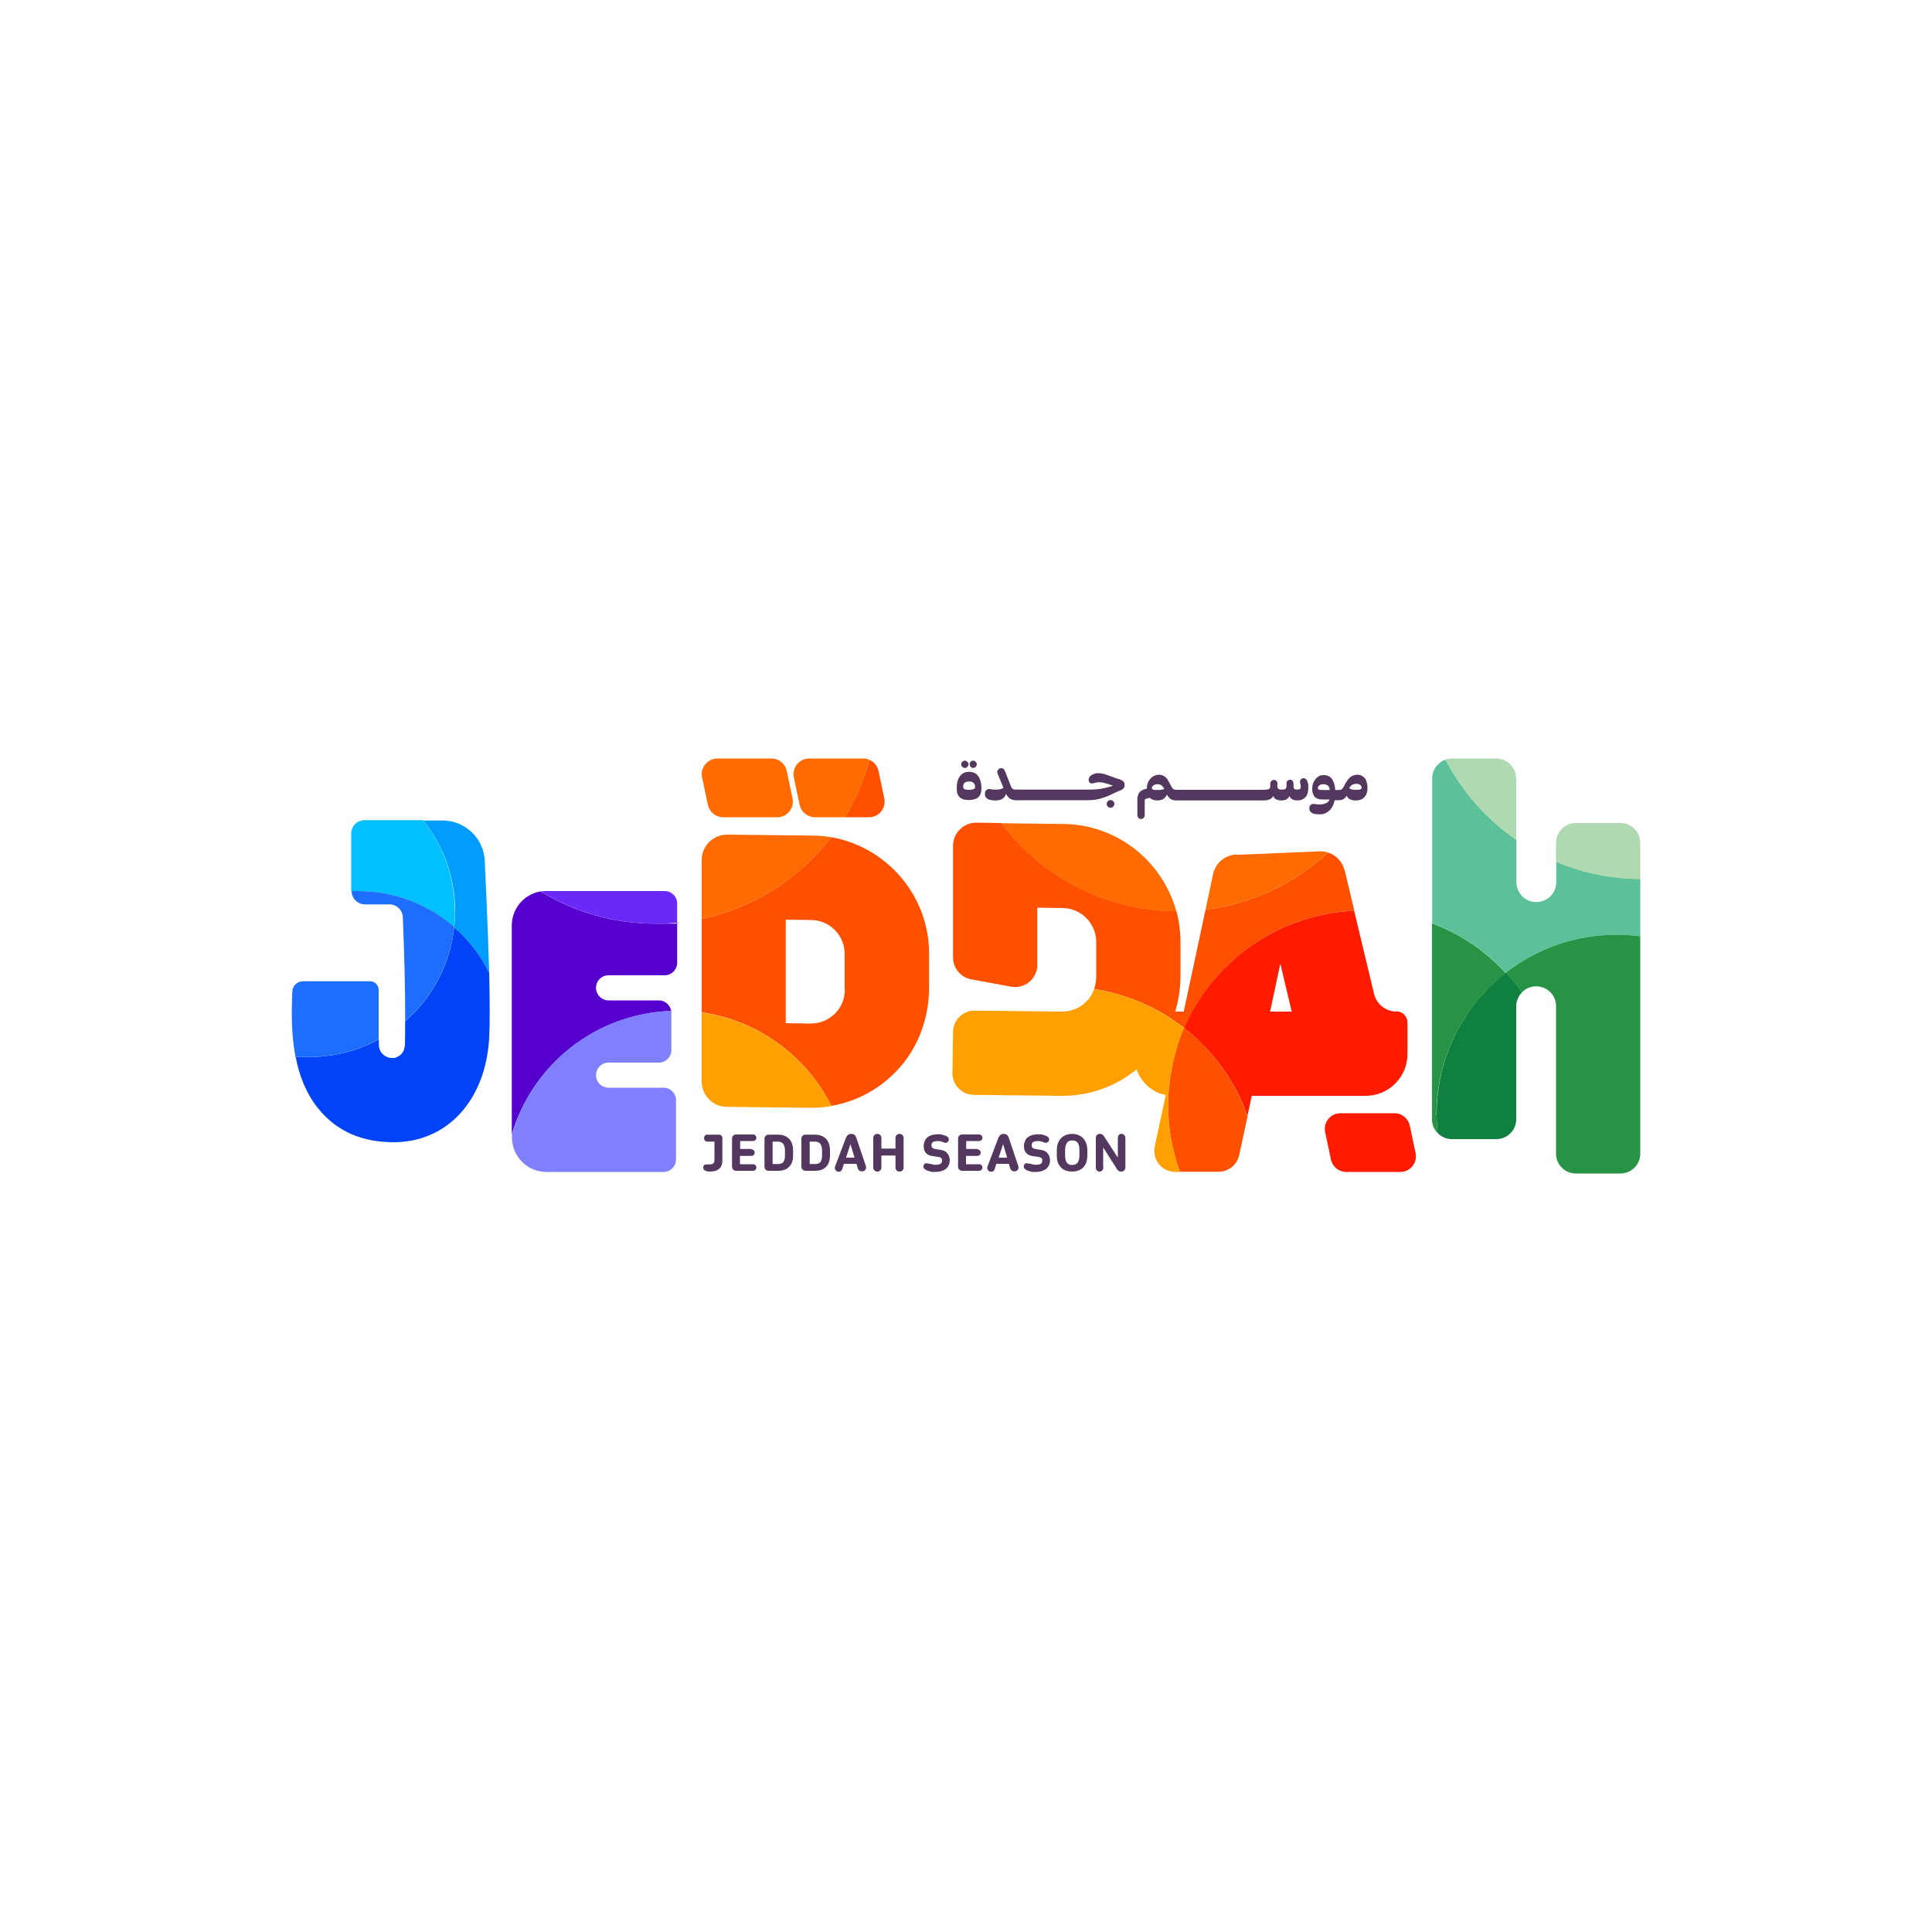 <svg xmlns="http://www.w3.org/2000/svg" id="Layer_1" data-name="Layer 1" viewBox="0 0 1000 1000"><defs><style>      .cls-1 {        fill: #5600cf;      }      .cls-1, .cls-2, .cls-3, .cls-4, .cls-5, .cls-6, .cls-7, .cls-8, .cls-9, .cls-10, .cls-11, .cls-12, .cls-13, .cls-14, .cls-15, .cls-16 {        stroke-width: 0px;      }      .cls-2 {        fill: #00c0ff;      }      .cls-3 {        fill: #ff1b00;      }      .cls-4 {        fill: #54375e;      }      .cls-5 {        fill: #ff6b00;      }      .cls-6 {        fill: #0f8040;      }      .cls-7 {        fill: #ffa000;      }      .cls-8 {        fill: #1d6dff;      }      .cls-9 {        fill: #8080ff;      }      .cls-10 {        fill: #5cc098;      }      .cls-11 {        fill: #692af7;      }      .cls-12 {        fill: #0043f8;      }      .cls-13 {        fill: #009dff;      }      .cls-14 {        fill: #ff5000;      }      .cls-15 {        fill: #afd9b1;      }      .cls-16 {        fill: #279345;      }    </style></defs><g><path class="cls-4" d="M501.6,399.5c-2,0-3.6.7-4.7,2.2-1.1,1.5-1.7,3.5-1.7,6.1s.5,3.8,1.5,4.8c1,1,2.6,1.5,4.7,1.5s3.9-.5,5-1.5c1.1-1,1.6-2.6,1.6-4.8s-.6-4.6-1.7-6.1c-1.1-1.5-2.7-2.2-4.7-2.2ZM504,408.4c-.5.2-1.3.4-2.4.4s-2-.1-2.4-.4c-.5-.2-.7-.6-.7-1.2,0-.9.3-1.6.8-2,.5-.5,1.3-.7,2.3-.7s1.7.2,2.3.7c.5.5.8,1.2.8,2s-.2,1-.7,1.2Z"></path><path class="cls-4" d="M503.7,397.5c.5,0,1-.2,1.3-.6.4-.4.6-.8.6-1.3s-.2-.9-.6-1.3c-.4-.4-.8-.6-1.3-.6s-.9.2-1.3.6c-.4.4-.5.8-.5,1.3s.2,1,.5,1.3c.4.4.8.6,1.3.6Z"></path><path class="cls-4" d="M499.4,397.5c.5,0,1-.2,1.3-.6.4-.4.6-.8.6-1.3s-.2-.9-.6-1.3c-.4-.4-.8-.6-1.3-.6s-.9.2-1.3.6-.6.8-.6,1.3.2,1,.6,1.3c.4.4.8.6,1.3.6Z"></path><path class="cls-4" d="M579.7,403.4c-.9-.2-1.6-.4-2.3-.7-.7-.2-1.5-.6-2.5-.9-1.4-.5-2.5-.9-3.4-1.2-.9-.2-1.8-.4-2.9-.4s-1.4,0-2.1.3c-.7.2-1.2.5-1.7.8-1,.7-1.4,1.5-1.3,2.5,0,.6.2,1,.5,1.3.3.3.7.4,1.2.4s.5,0,.8-.1c.9-.3,1.8-.5,2.8-.5s2.1.1,3,.4c.9.2,2.1.6,3.5,1.1l.8.3c-1.6.5-2.9.9-3.9,1.1-1.5.3-2.9.6-4.3.7-1.4.2-3.3.2-5.6.2h0s0,0,0,0h-36.2c-.7,0-1.2,0-1.6-.2-.4-.1-.6-.4-.9-.8-.2-.4-.5-1-.8-1.9l-2.6-6.6c-.2-.5-.4-.9-.8-1.2-.3-.3-.7-.4-1.2-.4s-1,.2-1.4.6c-.4.4-.6.9-.6,1.4s0,.6.2.9l2.5,6.1.5,1.1c-.6.6-1.8,1-3.6,1s-1.1,0-1.6,0c-.5,0-1-.2-1.7-.3-.2,0-.4,0-.5,0-.6,0-1.1.2-1.5.6-.4.4-.7.9-.7,1.5,0,.1,0,.3,0,.6,0,.6.1,1.1.4,1.5.3.4.7.8,1.3,1.1.9.4,2.2.6,3.8.6,2.9,0,4.7-1.1,5.4-3.4.6,1.1,1.3,2,2.1,2.5.8.5,1.9.8,3.3.8h0s36.2,0,36.2,0h0s0,0,0,0c1.9,0,3.7-.1,5.3-.4,1.6-.3,3.3-.8,5.2-1.5,1.1-.4,2.4-1.1,4.1-1.9l3-1.3c.8-.3,1.3-.7,1.7-1.1.3-.4.5-1,.5-1.8s-.2-1.2-.6-1.7c-.4-.4-.9-.7-1.6-.9Z"></path><path class="cls-4" d="M574.8,414.1c-.5,0-1,.2-1.4.6-.4.4-.6.9-.6,1.4s.2,1,.6,1.4c.4.4.9.6,1.4.6.6,0,1-.2,1.4-.6.4-.4.6-.9.6-1.4s-.2-1-.6-1.4c-.4-.4-.9-.6-1.4-.6Z"></path><path class="cls-4" d="M675.8,403.2c-.3-.3-.7-.4-1.1-.4s-1,.2-1.3.5c-.4.4-.5.8-.5,1.4s0,.6.2,1.1c.1.5.2.9.2,1.2,0,.6-.1,1-.4,1.3-.3.3-.8.4-1.5.4s-1.2-.1-1.5-.4c-.3-.3-.4-.8-.4-1.6v-1.1c0-.6-.2-1.1-.5-1.5-.4-.4-.8-.5-1.3-.5s-1,.2-1.3.5c-.4.4-.5.9-.5,1.5v1.1c0,.8-.2,1.3-.5,1.6-.3.3-.9.4-1.8.4s-1.5-.1-1.9-.4c-.4-.3-.5-.8-.5-1.5v-1.1c0-.6-.2-1.1-.5-1.5-.3-.4-.8-.5-1.3-.5s-1,.2-1.4.5c-.3.4-.5.9-.5,1.5v1.1c0,.5,0,.9-.3,1.2-.2.3-.5.5-1,.6-.5.1-1.2.2-2.1.2h0s-45.3,0-45.3,0h0c-.6,0-1.1-.1-1.5-.4-.4-.3-.7-.7-1-1.3l-.8-1.5c-.5-.9-.9-1.7-1.3-2.3-.4-.6-1-1.1-1.7-1.6-.7-.4-1.6-.7-2.6-.7s-2.1.3-3.1.9c-1,.6-1.7,1.4-2.3,2.5-.6,1.1-.9,2.4-.9,3.8-.8.2-1.5.4-2.2.7-.9.4-1.5,1-2,1.8-.5.9-.7,1.9-.7,3.2v7.9c0,.6.2,1.1.5,1.5.4.4.8.6,1.4.6s1-.2,1.4-.6c.4-.4.5-.9.5-1.5v-7.8c0-.2.2-.3.5-.5.4-.1,1.1-.3,2.1-.6,1,1,2.3,1.4,3.9,1.4s2.4-.3,3.2-.8c.8-.6,1.4-1.3,1.8-2.2.5.9,1.1,1.7,1.8,2.2.7.5,1.7.8,2.9.8h0s45.3,0,45.3,0h0c2.6,0,4.3-.8,5-2.3.6,1.6,2.1,2.3,4.3,2.3s3.4-.8,4.1-2.3c.3.7.8,1.3,1.5,1.7.7.4,1.5.6,2.6.6,1.8,0,3.2-.6,4.2-1.7,1-1.1,1.5-2.8,1.5-5s-.2-2.1-.5-3.2c-.1-.4-.4-.8-.7-1.1ZM598.9,408.9c-1,0-1.7,0-2.1-.2-.4-.2-.6-.4-.6-.8,0-.6.3-1,.9-1.4.6-.4,1.3-.6,2-.6s1.6.2,2.1.6c.5.4,1,1,1.4,1.8-.5.4-1.7.6-3.7.6Z"></path><path class="cls-4" d="M707.3,404.2c-.5-1-1.1-1.8-2-2.4-.8-.6-1.8-.8-2.9-.8s-2.7.5-3.7,1.4c-.9.9-1.7,2-2.4,3.2l-.6,1.2c-.4.9-.8,1.4-1.2,1.7-.4.3-.9.4-1.6.4h0s0,0,0,0h-1.8c-.1-2.3-.7-4.2-1.6-5.6-1-1.4-2.4-2.1-4.2-2.1s-2.4.3-3.3,1c-.9.7-1.6,1.6-2.1,2.7-.5,1.1-.7,2.3-.7,3.6s.4,3,1.3,3.9c.8.9,2.1,1.4,3.9,1.4h3.8c-.3.8-.9,1.5-1.8,1.9-.9.4-2,.7-3.4.7s-1.6-.1-2.7-.3c-.2,0-.4,0-.5,0-.6,0-1.1.2-1.5.6-.4.4-.6,1-.6,1.7,0,1.2.6,2.1,1.8,2.6.4.2.9.3,1.5.4.6,0,1.3.1,2,.1,2.1,0,3.8-.7,5.1-2,1.4-1.3,2.3-3.1,2.7-5.3h2.1s0,0,0,0c1,0,1.8-.2,2.5-.6.7-.4,1.2-1,1.6-1.8.7,1.7,2.3,2.5,4.6,2.5s3.6-.6,4.6-1.7c1.1-1.1,1.6-2.7,1.6-4.7s-.2-2.6-.7-3.6ZM688.1,408.9h-3.2c-1.1,0-1.8,0-2.2-.2-.4-.1-.6-.4-.6-.8,0-.6.3-1,.8-1.4.5-.4,1.2-.6,2.1-.6s1.8.3,2.4.8c.5.6.8,1.2.8,2h0ZM704.1,408.6c-.4.2-1.2.2-2.4.2-1.8,0-2.9-.3-3.3-.9.3-.7.8-1.2,1.4-1.6.6-.4,1.4-.6,2.3-.6s1.5.2,2,.6c.4.4.7.9.7,1.4,0,.4-.2.6-.7.8Z"></path></g><path class="cls-4" d="M366.4,602.7c0,0,.2,0,.4,0,.2,0,.3,0,.5,0,.8,0,1.4-.2,1.9-.5.4-.3.6-1,.6-1.8v-9.5h-3.7c-.5,0-.9-.2-1.2-.5-.3-.4-.5-.8-.5-1.3s.2-.9.5-1.3c.3-.4.8-.5,1.2-.5h6.1c.5,0,.9.2,1.2.5.3.3.5.7.5,1.2v11.5c0,2.1-.6,3.6-1.7,4.5-1.1.9-2.6,1.4-4.4,1.4s-2.1-.2-2.8-.5c-.7-.3-1-.9-1-1.6s.1-.7.3-1c.2-.3.5-.5.8-.6.2,0,.4,0,.6,0s.4,0,.7.1"></path><path class="cls-4" d="M388.9,594.9c.5,0,.9.2,1.2.5.3.3.5.7.5,1.2s-.2.9-.5,1.2c-.3.3-.8.5-1.2.5h-5.9v4.3h6.8c.5,0,.9.2,1.2.5.3.3.5.7.5,1.2s-.2.9-.5,1.2c-.3.3-.8.5-1.2.5h-8.8c-.6,0-1.1-.2-1.5-.6-.4-.4-.6-.9-.6-1.5v-14.6c0-.6.2-1.1.6-1.5.4-.4.9-.6,1.5-.6h8.8c.5,0,.9.2,1.2.5.3.3.5.7.5,1.2s-.2.9-.5,1.2-.8.5-1.2.5h-6.7v4.1h5.9Z"></path><path class="cls-4" d="M395.7,604v-14.6c0-.6.2-1.1.6-1.5.4-.4.9-.6,1.5-.6h4.9c2.4,0,4.3.7,5.7,2.1,1.4,1.4,2.1,3.5,2.1,6.2v2.3c0,2.7-.7,4.8-2.1,6.1-1.4,1.4-3.3,2-5.7,2h-4.9c-.6,0-1.1-.2-1.5-.6-.4-.4-.6-.9-.6-1.5M402.7,602.5c1.2,0,2.2-.3,2.7-1,.6-.7.9-1.8.9-3.4v-2.6c0-1.4-.3-2.6-.9-3.4-.6-.8-1.5-1.2-2.7-1.2h-2.8v11.6h2.8Z"></path><path class="cls-4" d="M414.8,604v-14.6c0-.6.2-1.1.6-1.5.4-.4.9-.6,1.5-.6h4.9c2.4,0,4.3.7,5.7,2.1,1.4,1.4,2.1,3.5,2.1,6.2v2.3c0,2.7-.7,4.8-2.1,6.1-1.4,1.4-3.3,2-5.7,2h-4.9c-.6,0-1.1-.2-1.5-.6-.4-.4-.6-.9-.6-1.5M421.9,602.5c1.2,0,2.2-.3,2.7-1,.6-.7.9-1.8.9-3.4v-2.6c0-1.4-.3-2.6-.9-3.4-.6-.8-1.5-1.2-2.7-1.2h-2.8v11.6h2.8Z"></path><path class="cls-4" d="M436,605c-.2.5-.4.8-.7,1.1-.3.3-.7.4-1.2.4s-1-.2-1.4-.6c-.4-.4-.6-.9-.6-1.4s0-.6.2-.9l5.3-14c.3-.9.7-1.5,1.1-2,.4-.4,1-.7,1.8-.7s1.5.2,1.9.6c.4.4.8,1.1,1,1.9l4.7,13.9c.1.3.2.6.2.9,0,.6-.2,1.1-.6,1.5-.4.4-.9.6-1.6.6s-.9-.1-1.3-.4c-.4-.3-.7-.7-.8-1.1l-.7-2.4h-6.5l-.8,2.5ZM440.2,592.2l-2.3,7h4.4l-2.1-7Z"></path><path class="cls-4" d="M465.6,606.4c-.6,0-1.1-.2-1.5-.6-.4-.4-.6-.9-.6-1.5v-6.2h-7.3v6.2c0,.6-.2,1.1-.6,1.5-.4.4-.9.6-1.5.6s-1.1-.2-1.5-.6c-.4-.4-.6-.9-.6-1.5v-15.3c0-.6.2-1.1.6-1.5.4-.4.9-.6,1.5-.6s1.1.2,1.5.6c.4.4.6.9.6,1.5v5.5h7.3v-5.5c0-.6.2-1.1.6-1.5.4-.4.9-.6,1.5-.6s1.1.2,1.5.6c.4.4.6.9.6,1.5v15.3c0,.6-.2,1.1-.6,1.5-.4.4-.9.6-1.5.6"></path><path class="cls-4" d="M481.3,602.3c.5.2,1,.3,1.4.4.4.1.9.2,1.4.2,1.2,0,2.1-.2,2.7-.5.5-.3.8-.9.8-1.7s-.2-1.1-.6-1.4c-.4-.3-1.1-.5-2.1-.6l-2.2-.3c-1.6-.2-2.8-.8-3.5-1.7-.8-.9-1.1-2.1-1.1-3.6s.7-3.5,2-4.5c1.4-1,3.1-1.5,5.2-1.5s1.8,0,2.7.3,1.7.5,2.3.9c.6.4.8.9.8,1.5s-.2.9-.5,1.2c-.3.3-.7.5-1.2.5s-.5,0-.9-.2c-.1,0-.4-.1-.8-.3-.4-.1-.8-.3-1.2-.3-.4,0-.8-.1-1.1-.1-1.1,0-1.9.2-2.5.5-.5.3-.8.9-.8,1.6s.2,1.1.6,1.5c.4.3,1,.5,1.8.6l2,.3c1.7.2,3,.8,3.8,1.8.8,1,1.3,2.2,1.3,3.7s-.7,3.5-2.1,4.5c-1.4,1-3.3,1.5-5.5,1.5s-1.7,0-2.7-.3c-.9-.2-1.7-.5-2.3-.9-.7-.4-1-1-1-1.6s0-.6.2-.9c.1-.3.3-.5.6-.6.2-.2.5-.2.8-.2s.7.1,1.4.3"></path><path class="cls-4" d="M505.9,594.9c.5,0,.9.2,1.2.5.3.3.5.7.5,1.2s-.2.9-.5,1.2c-.3.3-.8.5-1.2.5h-5.9v4.3h6.8c.5,0,.9.2,1.2.5.3.3.5.7.5,1.2s-.2.9-.5,1.2c-.3.3-.8.5-1.2.5h-8.8c-.6,0-1.1-.2-1.5-.6-.4-.4-.6-.9-.6-1.5v-14.6c0-.6.2-1.1.6-1.5.4-.4.9-.6,1.5-.6h8.8c.5,0,.9.2,1.2.5.3.3.5.7.5,1.2s-.2.9-.5,1.2-.8.5-1.2.5h-6.7v4.1h5.9Z"></path><path class="cls-4" d="M514.9,605c-.1.5-.4.8-.7,1.1-.3.3-.7.4-1.2.4s-1-.2-1.4-.6c-.4-.4-.6-.9-.6-1.4s0-.6.2-.9l5.3-14c.3-.9.7-1.5,1.1-2,.4-.4,1-.7,1.8-.7s1.5.2,1.9.6c.4.4.8,1.1,1,1.9l4.7,13.9c.1.3.2.6.2.9,0,.6-.2,1.1-.6,1.5-.4.4-.9.6-1.6.6s-.9-.1-1.3-.4c-.4-.3-.7-.7-.8-1.1l-.7-2.4h-6.5l-.8,2.5ZM519.2,592.2l-2.3,7h4.4l-2.1-7Z"></path><path class="cls-4" d="M533.2,602.3c.5.2,1,.3,1.4.4.4.1.9.2,1.4.2,1.2,0,2.1-.2,2.7-.5.5-.3.8-.9.8-1.7s-.2-1.1-.6-1.4c-.4-.3-1.1-.5-2.1-.6l-2.2-.3c-1.6-.2-2.8-.8-3.5-1.7-.8-.9-1.1-2.1-1.1-3.6s.7-3.5,2-4.5c1.4-1,3.1-1.5,5.2-1.5s1.8,0,2.7.3,1.7.5,2.3.9c.6.4.8.9.8,1.5s-.2.9-.5,1.2c-.3.3-.7.5-1.2.5s-.5,0-.9-.2c-.1,0-.4-.1-.8-.3-.4-.1-.8-.3-1.2-.3-.4,0-.8-.1-1.1-.1-1.1,0-1.9.2-2.5.5-.5.3-.8.9-.8,1.6s.2,1.1.6,1.5c.4.3,1,.5,1.8.6l2,.3c1.7.2,3,.8,3.8,1.8.8,1,1.3,2.2,1.3,3.7s-.7,3.5-2.1,4.5c-1.4,1-3.3,1.5-5.5,1.5s-1.7,0-2.7-.3c-.9-.2-1.7-.5-2.3-.9-.7-.4-1-1-1-1.6s0-.6.2-.9c.1-.3.3-.5.6-.6.2-.2.5-.2.8-.2s.7.1,1.4.3"></path><path class="cls-4" d="M550.8,587.9c1.2-.6,2.6-1,4.1-1s2.9.3,4.1,1c1.2.6,2.1,1.6,2.8,2.9.7,1.3,1,2.8,1,4.7v2.6c0,1.8-.3,3.4-1,4.6-.7,1.3-1.6,2.2-2.8,2.8-1.2.6-2.6.9-4.1.9s-2.9-.3-4.1-.9c-1.2-.6-2.1-1.6-2.8-2.8-.7-1.2-1-2.8-1-4.6v-2.6c0-1.8.3-3.4,1-4.7.7-1.3,1.6-2.2,2.8-2.9M554.9,603c1.3,0,2.3-.4,2.9-1.3.6-.8.9-2,.9-3.5v-3c0-1.6-.3-2.8-.8-3.6-.6-.9-1.5-1.3-2.9-1.3s-2.2.4-2.8,1.3c-.6.9-.9,2.1-.9,3.6v3c0,1.5.3,2.7.8,3.5.5.8,1.5,1.3,2.8,1.3"></path><path class="cls-4" d="M571.1,604.3c0,.6-.2,1.1-.6,1.5-.4.4-.9.6-1.4.6s-1-.2-1.4-.6c-.3-.4-.5-.9-.5-1.5v-15.3c0-.6.2-1.1.5-1.5.4-.4.9-.6,1.6-.6s1,.1,1.3.4c.4.2.7.6,1,1.1l7,10.8v-5.6s0-4.6,0-4.6c0-.6.2-1.1.5-1.5.3-.4.8-.6,1.4-.6s1,.2,1.4.6c.4.4.6.9.6,1.5v15.3c0,.5-.2,1-.6,1.5-.4.4-.9.6-1.6.6s-1-.1-1.3-.4c-.4-.2-.7-.6-1-1.1l-7-11v5.4s0,5,0,5Z"></path><path class="cls-1" d="M350.5,477.6v20.7c0,3.6-2.9,6.5-6.5,6.5h-29c-1.8,0-3.4.7-4.6,1.9-1.2,1.2-1.9,2.8-1.9,4.6,0,3.6,2.9,6.5,6.5,6.5h26c3.2,0,5.9,2.4,6.4,5.5-39.2,1.3-71.9,27.9-82.5,63.9v-108.2c0-8.8,6.4-16.2,14.9-17.6,17.3,10.6,37.7,16.7,59.5,16.7s7.5-.2,11.1-.5"></path><path class="cls-10" d="M849,455v29.6c-4-.5-8.1-.8-12.3-.8-21.6,0-41.5,7.4-57.3,19.7-10.5-11.3-23.5-20.1-38.1-25.7v-74.9c0-4.5,2.9-8.3,6.9-9.7,8.7,16.7,21.3,30.9,36.7,41.5v21.9c0,2.9,1.2,5.4,3,7.3,1.9,1.9,4.4,3,7.3,3,5.7,0,10.3-4.6,10.3-10.3v-10.6c13.4,5.7,28.2,8.8,43.6,8.9"></path><path class="cls-14" d="M430.1,433.4c-16.3,21.2-39.9,36.5-66.9,42.2v48.4c29.5,4.2,54.3,22.8,67.1,48.4,12.6-2.2,24.2-8.2,33.3-17.6,11.4-11.6,17.3-27.5,17.3-43.8v-17.4c0-30.1-22-55.3-50.8-60.3M437.3,512.2c0,4.7-1.8,9.2-5.2,12.5-3.4,3.3-7.7,5.1-12.6,5.1l-12.8-.2v-53.6l13.2.2c9.6.1,17.3,8,17.3,17.5v18.5Z"></path><path class="cls-14" d="M449.8,423h-12.5c5.6-9.2,9.9-19.2,12.7-29.7,2.4,1,4.1,3.1,4.7,5.7l3,14.2c1.1,5.1-2.8,9.8-7.9,9.8"></path><path class="cls-13" d="M253.1,503.4c-4.4-9-10.5-16.9-18-23.4.3-2.7.5-5.4.5-8.2,0-17.8-6.2-34.2-16.5-47.1h10c11.6,0,21.2,9.1,21.8,20.7.2,4.7,1.6,33,2.3,58.1"></path><path class="cls-14" d="M695.9,450.4c-1.1-4.5-4.4-7.8-8.5-9.1-17.1,15.8-39.1,26.5-63.4,29.5l-11.3,52.8h-4.4c1.8-6,2.7-12.3,2.7-18.7v-17.4c0-5.5-.7-10.8-2.1-15.9-37-.2-69.9-18.1-90.6-45.6l-12.9-.2c-6.7,0-12.1,5.3-12.1,12v57.8c0,5.5,4,10.3,9.4,11.3l20.6,3.8c7.1,1.3,13.6-4.1,13.6-11.3v-29.6l13.2.2c9.5.1,17.3,8,17.3,17.5v18c0,2.2-.4,4.4-1.1,6.4,12.1,1.9,23.5,5.9,33.8,11.6,2.3,1.3,4.6,2.7,6.8,4.2,0,0,0,0,0,0,0,0,0,0,0,0,2.1,1.4,4.1,2.9,6.1,4.4,14.9-34.5,48.5-59,88-60.7l-5-21Z"></path><path class="cls-16" d="M836.7,483.8c-21.6,0-41.5,7.4-57.3,19.7,3,3.2,5.8,6.6,8.3,10.2,1.9-2,4.5-3.2,7.4-3.2s5.4,1.2,7.3,3c1.9,1.9,3,4.4,3,7.3v37.6s0,0,0,0c0,0,0,0,0,0v27.4s0,0,0,0c0,0,0,0,0,0v11.3c0,5.7,4.6,10.3,10.3,10.3h23c5.7,0,10.3-4.6,10.3-10.3v-112.5c-4-.5-8.1-.8-12.3-.8Z"></path><path class="cls-3" d="M722.9,523.6c-5.6,0-10.4-3.8-11.7-9.2l-10.3-43c-39.5,1.8-73.1,26.3-88,60.7,14.9,11.6,26.3,27.3,32.8,45.4l2.2-10.3h59c11.9,0,21.6-9.7,21.6-21.6v-16.4c0-3.1-2.5-5.7-5.7-5.7M657.4,523.6l5.3-24.8,5.9,24.8h-11.2Z"></path><path class="cls-3" d="M724.8,606.6h-28c-3.8,0-7.1-2.7-7.9-6.4l-3-14.2c-1.1-5.1,2.8-9.8,7.9-9.8h28c3.8,0,7.1,2.7,7.9,6.4l3,14.2c1.1,5.1-2.8,9.8-7.9,9.8"></path><path class="cls-6" d="M787.7,513.7c-1.8,1.9-2.9,4.4-2.9,7.1v58.5c0,5.7-4.6,10.3-10.3,10.3h-23c-2.9,0-5.6-1.2-7.4-3.2-.3-3.2-.5-6.4-.5-9.6,0-29.8,14-56.3,35.8-73.4,3,3.2,5.8,6.6,8.3,10.2"></path><path class="cls-16" d="M743.6,576.9c0,3.2.2,6.4.5,9.6-1.8-1.8-2.9-4.3-2.9-7.1v-101.5c14.7,5.5,27.7,14.4,38.1,25.7-21.8,17.1-35.8,43.6-35.8,73.4"></path><path class="cls-14" d="M645.8,577.5l-4.4,20.4c-1.1,5-5.5,8.6-10.7,8.6h-20c-3.9-10.8-6.1-22.4-6.1-34.5s2.9-27.7,8.2-40c14.9,11.6,26.3,27.3,32.8,45.4"></path><path class="cls-7" d="M613,532.2c-2-1.5-4-3-6.1-4.4-2.2-1.5-4.5-2.9-6.8-4.2-10.3-5.8-21.7-9.8-33.8-11.6-.8,2.3-2.1,4.5-3.8,6.2-3.4,3.5-7.9,5.4-12.8,5.4l-45.1-.5c-.8,0-1.6,0-2.4.2h0c-2.5.5-4.7,1.9-6.3,3.8-.8.9-1.4,2-1.9,3.2-.4,1.2-.7,2.4-.7,3.7l-.3,21.5c0,6.1,4.8,11.1,10.9,11.2l45.1.5h.8c14.2,0,27.6-4.8,38.5-13.7,2.3,6.7,8,11.9,15.1,13.3l-5.7,26.6c-1.4,6.8,3.7,13.2,10.7,13.2h2.3c-3.9-10.8-6.1-22.4-6.1-34.5s3-27.7,8.2-39.9Z"></path><path class="cls-11" d="M350.5,467.7v9.9c-3.7.4-7.4.5-11.1.5-21.8,0-42.2-6.1-59.5-16.7,1-.2,1.9-.2,2.9-.2h61.2c3.6,0,6.5,2.9,6.5,6.5"></path><path class="cls-5" d="M430.1,433.4c-16.3,21.2-39.9,36.5-66.9,42.2v-30.5c0-7.3,6-13.2,13.3-13.1l44.1.5c3.3,0,6.5.3,9.6.9"></path><path class="cls-5" d="M402.3,423h-28c-3.8,0-7.1-2.7-7.9-6.4l-3-14.2c-1.1-5,2.8-9.8,7.9-9.8h28c3.8,0,7.1,2.7,7.9,6.4l3,14.2c1.1,5.1-2.8,9.8-7.9,9.8"></path><path class="cls-5" d="M450,393.3c-2.8,10.6-7.1,20.6-12.7,29.7h-15.5c-3.8,0-7.1-2.7-7.9-6.4l-3-14.2c-1.1-5,2.8-9.8,7.9-9.8h28c1.1,0,2.2.2,3.2.7"></path><path class="cls-5" d="M608.9,471.7c-37-.2-69.9-18.1-90.6-45.6l32.3.4c27.8.3,51.3,19.5,58.3,45.3"></path><path class="cls-5" d="M687.4,441.3c-17.1,15.8-39.1,26.5-63.4,29.5l3.9-18.4c.6-2.6,1.9-4.9,3.7-6.6,1.8-1.7,4-2.8,6.5-3.3h0c1.1-.2,2.3-.2,3.4-.1l40.5-1.7h0c1.8-.2,3.6,0,5.3.5"></path><path class="cls-15" d="M849,436.3v18.7c-15.4,0-30.2-3.3-43.6-8.9v-9.8c0-5.7,4.6-10.3,10.3-10.3h23c5.7,0,10.3,4.6,10.3,10.3"></path><path class="cls-15" d="M784.8,402.9v31.8c-15.4-10.6-28-24.9-36.7-41.5,1-.4,2.2-.6,3.3-.6h23c5.7,0,10.3,4.6,10.3,10.3"></path><path class="cls-9" d="M349.9,569.5v30.6c0,3.6-2.9,6.5-6.5,6.5h-60.6c-9.8,0-17.8-8-17.8-17.8v-1.7c10.6-36.1,43.3-62.6,82.5-63.9,0,.3,0,.7,0,1v19.3c0,3.6-2.9,6.5-6.5,6.5h-26c-1.8,0-3.4.7-4.6,1.9-1.2,1.2-1.9,2.8-1.9,4.6,0,3.6,2.9,6.5,6.5,6.5h28.4c3.6,0,6.5,2.9,6.5,6.5"></path><path class="cls-7" d="M430.3,572.5c-3.4.6-6.9.9-10.5.9h-.7l-42.9-.5c-7.2,0-13-5.9-13-13.1v-35.7c29.5,4.2,54.3,22.8,67.1,48.4"></path><path class="cls-12" d="M253.1,503.4c-4.4-9-10.5-16.9-18-23.4-2.1,19.3-11.5,36.5-25.4,48.6v.3c0,3.7,0,7.5-.1,11.2,0,3-1.1,5.8-4.1,7-.5.3-1.1.5-1.7.5s-.5,0-.8,0c0,0,0,0-.1,0-3.7,0-6.8-3-6.8-6.8v-2.8c-10.7,5.8-23,9.1-36,9.1s-4.8-.1-7.1-.3c1.8,9.7,5.3,18.9,11.5,26.7,4.6,5.8,10.4,10.4,17.1,13.4,7,3.1,14.6,4.3,22.2,4.3,27.7,0,47.6-21.7,49.4-54,.4-7.4.3-20.2,0-33.9Z"></path><path class="cls-2" d="M235.5,471.7c0,2.8-.2,5.5-.5,8.2-13.3-11.7-30.7-18.7-49.8-18.7s-2.3,0-3.4,0h0v-29.8c0-3.8,3.1-6.9,6.9-6.9h30.2c10.3,12.9,16.5,29.3,16.5,47.1"></path><path class="cls-8" d="M235.1,479.9c-2.1,19.3-11.5,36.5-25.4,48.6.1-17.9-.5-35.8-1.2-53.7-.1-3.7-3.2-6.7-6.9-6.7h-12.7c-3.8,0-6.9-3.1-6.9-6.9,1.1,0,2.2,0,3.4,0,19.1,0,36.5,7.1,49.8,18.7"></path><path class="cls-8" d="M196,512.4v25.6c-10.7,5.8-23,9.1-36,9.1s-4.8-.1-7.1-.3c-2.1-11.1-2.1-22.8-1.6-33.6.1-3,2.6-5.3,5.6-5.3h34.6c2.5,0,4.5,2,4.5,4.5"></path></svg>